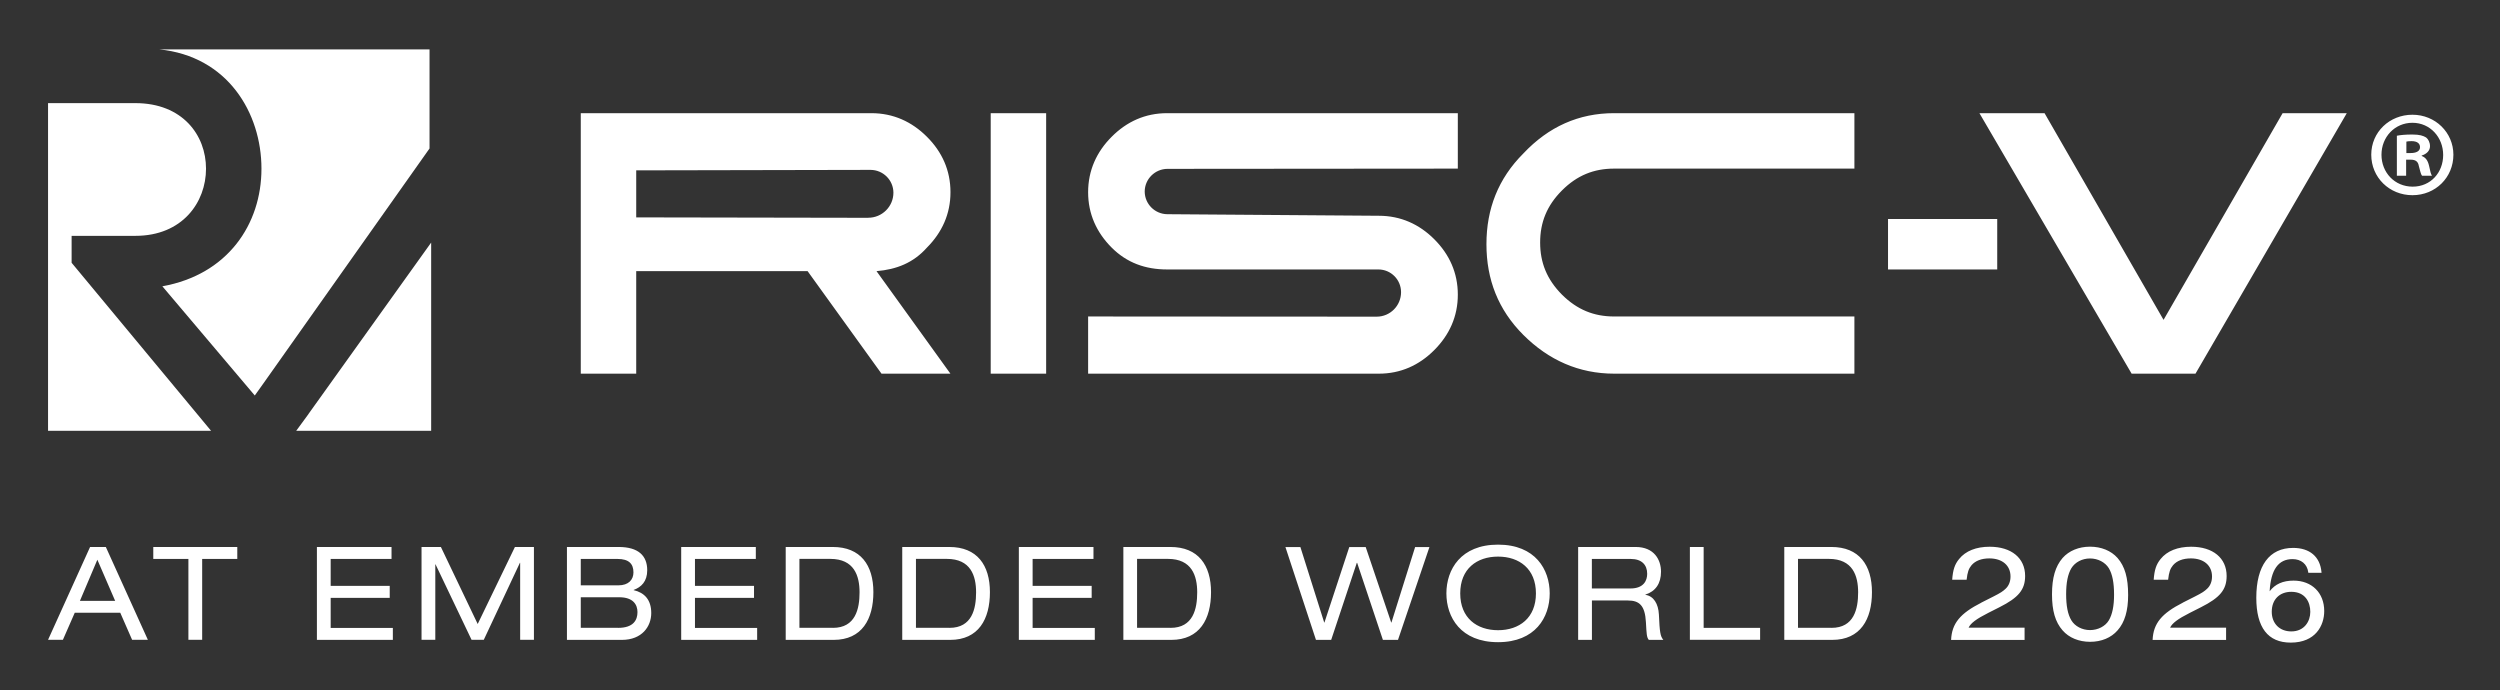 <svg xmlns="http://www.w3.org/2000/svg" role="img" viewBox="-7.99 65.00 415.74 114.74"><rect x="-7.99" y="65.00" width="415.74" height="114.74" fill="#333333" stroke="none"/><title>riscv_ew26_logo_white.svg</title><path fill="#fff" d="M35.49 93.05c0 9.22-5.59 17.6-16.48 19.56l15.37 18.16 1.39-1.95 27.67-39.13V73.21H18.45c11.45 1.12 17.04 10.61 17.04 19.84z"/><path fill="#fff" d="M3.92 104.22h10.61c7.82 0 11.74-5.58 11.74-11.17s-3.92-10.9-11.74-10.9H0v54.49h27.11L3.92 108.7v-4.48zm39.39 29.62l20.4-28.5v31.3H41.27l2.05-2.8h-.01zm113.45-50.02h9.22v43.32h-9.22zm64.18 33.84l-47.98-.03v9.51h48.34c3.63 0 6.71-1.4 9.22-3.92 2.51-2.51 3.92-5.59 3.92-9.22s-1.4-6.7-3.92-9.22c-2.51-2.51-5.6-3.9-9.22-3.9l-35.17-.26c-2.07-.02-3.75-1.69-3.76-3.77.01-2.08 1.71-3.76 3.79-3.77l48.28-.04v-9.22H186.1c-3.64 0-6.71 1.4-9.22 3.92-2.51 2.51-3.92 5.6-3.92 9.22s1.4 6.7 3.92 9.22c2.51 2.51 5.58 3.63 9.22 3.63h35.13c2.09 0 3.77 1.7 3.77 3.78 0 2.24-1.81 4.07-4.05 4.07h-.01zm39.49-33.84h39.96v9.22H260.43c-3.34 0-6.14 1.1-8.67 3.63-2.51 2.51-3.63 5.31-3.63 8.66s1.12 6.14 3.63 8.67c2.53 2.51 5.32 3.63 8.67 3.63h39.96v9.51h-39.94c-5.87 0-10.91-2.25-15.11-6.44-4.19-4.19-6.14-9.22-6.14-15.09s1.95-10.9 6.14-15.09c4.2-4.46 9.22-6.7 15.09-6.7zm-124.06 17.4l-38.56-.07v-7.82l38.95-.08c2.1 0 3.81 1.69 3.82 3.79 0 2.31-1.89 4.18-4.2 4.17l-.01.01zm13.69 25.92l-12.29-17.05c3.34-.28 6.14-1.39 8.38-3.91 2.51-2.52 3.92-5.59 3.92-9.22s-1.4-6.71-3.92-9.22c-2.51-2.51-5.6-3.92-9.22-3.92H88.59v43.32h9.22v-17.05h28.5l12.29 17.05h11.46-0zm196.43 0l-25.31-43.32h10.83l19.79 34.37 19.8-34.37h10.67l-25.16 43.32m-51.13-25.72h18.16v8.39h-18.16zM400 90.73c0 3.77-2.96 6.73-6.81 6.73s-6.85-2.96-6.85-6.73 3.04-6.65 6.85-6.65 6.81 2.96 6.81 6.65zm-11.96 0c0 2.96 2.19 5.31 5.19 5.31s5.07-2.35 5.07-5.27-2.15-5.35-5.11-5.35-5.15 2.39-5.15 5.31h-0zm4.1 3.49h-1.54v-6.65c.61-.12 1.46-.2 2.55-.2 1.26 0 1.82.2 2.31.49.36.28.65.81.65 1.46 0 .73-.57 1.3-1.38 1.54v.08c.65.24 1.01.73 1.22 1.62.2 1.01.32 1.42.49 1.66h-1.66c-.2-.24-.32-.85-.53-1.62-.12-.73-.53-1.05-1.38-1.05h-.73v2.68l0-.01zm.04-3.77h.73c.85 0 1.54-.28 1.54-.97 0-.61-.45-1.01-1.42-1.01-.41 0-.69.04-.85.08v1.91-.01zM12.01 166.9H4.44l-1.97 4.5H0l6.99-15.44h2.62l6.99 15.44h-2.62l-1.97-4.5zm-3.81-8.82l-2.9 6.84h5.86l-2.96-6.84zm15.14-.13H17.5v-1.99h13.97v1.99h-5.84v13.45h-2.29v-13.45zm21.36-1.99h12.42v1.99H47v4.48h9.82v1.99H47v5h10.34v1.99H44.71v-15.44l-.01-.01zm32.92 0h3.18v15.44h-2.29v-12.81h-.04l-6.01 12.81h-2.03l-5.99-12.55h-.04v12.55h-2.29v-15.44h3.22l6.12 12.81 6.19-12.81h-.02zm8.67 0h8.59c3.29 0 4.76 1.45 4.76 3.87 0 1.88-1 2.81-2.25 3.27v.04c1.77.41 2.92 1.58 2.92 3.81s-1.54 4.46-4.89 4.46h-9.13v-15.45zm8.55 6.38c1.69 0 2.51-.93 2.51-2.16 0-1.41-.76-2.23-2.64-2.23h-6.12v4.39h6.25zm-.04 7.07c2.55 0 3.22-1.3 3.22-2.62 0-1.21-.69-2.47-3.03-2.47h-6.4v5.08h6.21v.01zm10.48-13.45h12.42v1.99h-10.12v4.48h9.82v1.99h-9.82v5h10.34v1.99h-12.63v-15.44l-.01-.01zm17.39 0h7.83c4.63 0 6.75 3.03 6.75 7.51s-1.88 7.94-6.62 7.94h-7.96v-15.45zm7.85 13.45c3.76 0 4.43-3.16 4.43-5.91s-.89-5.56-4.87-5.56h-5.13v11.46h5.56l.01.01zm11.53-13.45h7.83c4.63 0 6.75 3.03 6.75 7.51s-1.88 7.94-6.62 7.94h-7.96v-15.45zm7.85 13.45c3.76 0 4.43-3.16 4.43-5.91s-.89-5.56-4.87-5.56h-5.13v11.46h5.56l.01.01zm11.53-13.45h12.42v1.99h-10.12v4.48h9.82v1.99h-9.82v5h10.34v1.99h-12.63v-15.44l-.01-.01zm17.39 0h7.83c4.63 0 6.75 3.03 6.75 7.51s-1.88 7.94-6.62 7.94h-7.96v-15.45zm7.85 13.45c3.76 0 4.43-3.16 4.43-5.91s-.89-5.56-4.87-5.56h-5.13v11.46h5.56l.01.01zm31.01-10.81h-.04l-4.26 12.81h-2.53l-5.08-15.44h2.49l3.96 12.55h.04l4.13-12.55h2.73l4.24 12.55h.04l3.94-12.55h2.38l-5.23 15.44h-2.51l-4.28-12.81H217.68zm23.45-3.03c6.21 0 8.59 4.15 8.59 8.11s-2.38 8.11-8.59 8.11-8.59-4.15-8.59-8.11 2.38-8.11 8.59-8.11zm0 1.99c-3.53 0-6.29 2.03-6.29 6.12s2.77 6.12 6.29 6.12 6.3-2.03 6.3-6.12-2.77-6.12-6.3-6.12zm13.32-1.6H264.01c3.09 0 4.22 2.14 4.22 4.11s-.91 3.27-2.6 3.81v.04c1.36.19 2.16 1.47 2.25 3.29.13 2.88.22 3.59.74 4.2h-2.42c-.37-.43-.37-1.08-.48-2.94-.15-2.77-1.08-3.61-2.99-3.61H256.74v6.55h-2.29V155.96zm8.69 6.9c2.25 0 2.79-1.36 2.79-2.44 0-1.47-.89-2.47-2.73-2.47h-6.47v4.91h6.41zm9.89-6.9h2.29v13.45h9.39v1.99h-11.68v-15.44H273.03zm15.7 0H296.56c4.63 0 6.75 3.03 6.75 7.51s-1.88 7.94-6.62 7.94h-7.96v-15.45zm7.85 13.45c3.76 0 4.43-3.16 4.43-5.91s-.89-5.56-4.87-5.56h-5.13v11.46h5.56l.01.01zm24.9-4.19l2-1.01c1.25-.63 1.62-.89 2.07-1.32.52-.49.8-1.2.8-2.02 0-1.83-1.36-3.01-3.52-3.01-1.32 0-2.33.4-2.96 1.13-.47.56-.68 1.15-.82 2.42h-2.4c.12-1.65.42-2.56 1.15-3.45 1.08-1.34 2.84-2.04 5.08-2.04 3.62 0 5.9 1.88 5.9 4.86 0 2.28-1.1 3.6-4.25 5.19l-1.86.94c-2.04 1.03-2.96 1.74-3.29 2.47h9.31v2.04h-12.22c.12-2.77 1.53-4.42 5.03-6.2l-.02-0zm11.77-1.39c0-2.75.56-4.65 1.76-6.04 1.06-1.2 2.7-1.88 4.56-1.88s3.5.66 4.58 1.88c1.22 1.41 1.76 3.27 1.76 6.16 0 2.61-.56 4.54-1.76 5.88-1.06 1.22-2.68 1.9-4.56 1.9s-3.52-.68-4.58-1.9c-1.22-1.39-1.76-3.27-1.76-5.99v-.01zm6.32 5.95c1.32 0 2.54-.63 3.13-1.62.59-.99.87-2.42.87-4.25 0-2.02-.28-3.43-.87-4.42-.61-.99-1.81-1.62-3.13-1.62s-2.49.63-3.1 1.62c-.59.99-.87 2.42-.87 4.32s.26 3.34.87 4.35c.59.99 1.81 1.62 3.1 1.62V169.78zm15.42-4.56l2-1.01c1.25-.63 1.62-.89 2.07-1.32.52-.49.8-1.2.8-2.02 0-1.83-1.36-3.01-3.52-3.01-1.32 0-2.33.4-2.96 1.13-.47.56-.68 1.15-.82 2.42h-2.4c.12-1.65.42-2.56 1.15-3.45 1.08-1.34 2.84-2.04 5.08-2.04 3.62 0 5.9 1.88 5.9 4.86 0 2.28-1.1 3.6-4.25 5.19l-1.86.94c-2.04 1.03-2.96 1.74-3.29 2.47h9.31v2.04h-12.22c.12-2.77 1.53-4.42 5.03-6.2l-.02-0zm18.422-3.666c-1.764 0-3.066.581-3.971 1.774.203-3.6 1.451-5.351 3.811-5.351 1.431 0 2.43.831 2.608 2.17l.015.108h2.198l-.013-.137c-.236-2.545-1.956-4.004-4.717-4.004-3.946 0-6.12 2.945-6.12 8.293 0 4.947 1.928 7.456 5.729 7.456 4.109 0 5.567-2.824 5.567-5.242 0-3.031-2.053-5.068-5.108-5.068zm-.367 8.447c-1.944 0-3.251-1.314-3.251-3.271 0-2.014 1.276-3.314 3.251-3.314 2.329 0 3.159 1.724 3.159 3.336 0 1.564-.988 3.249-3.159 3.249z"/></svg>